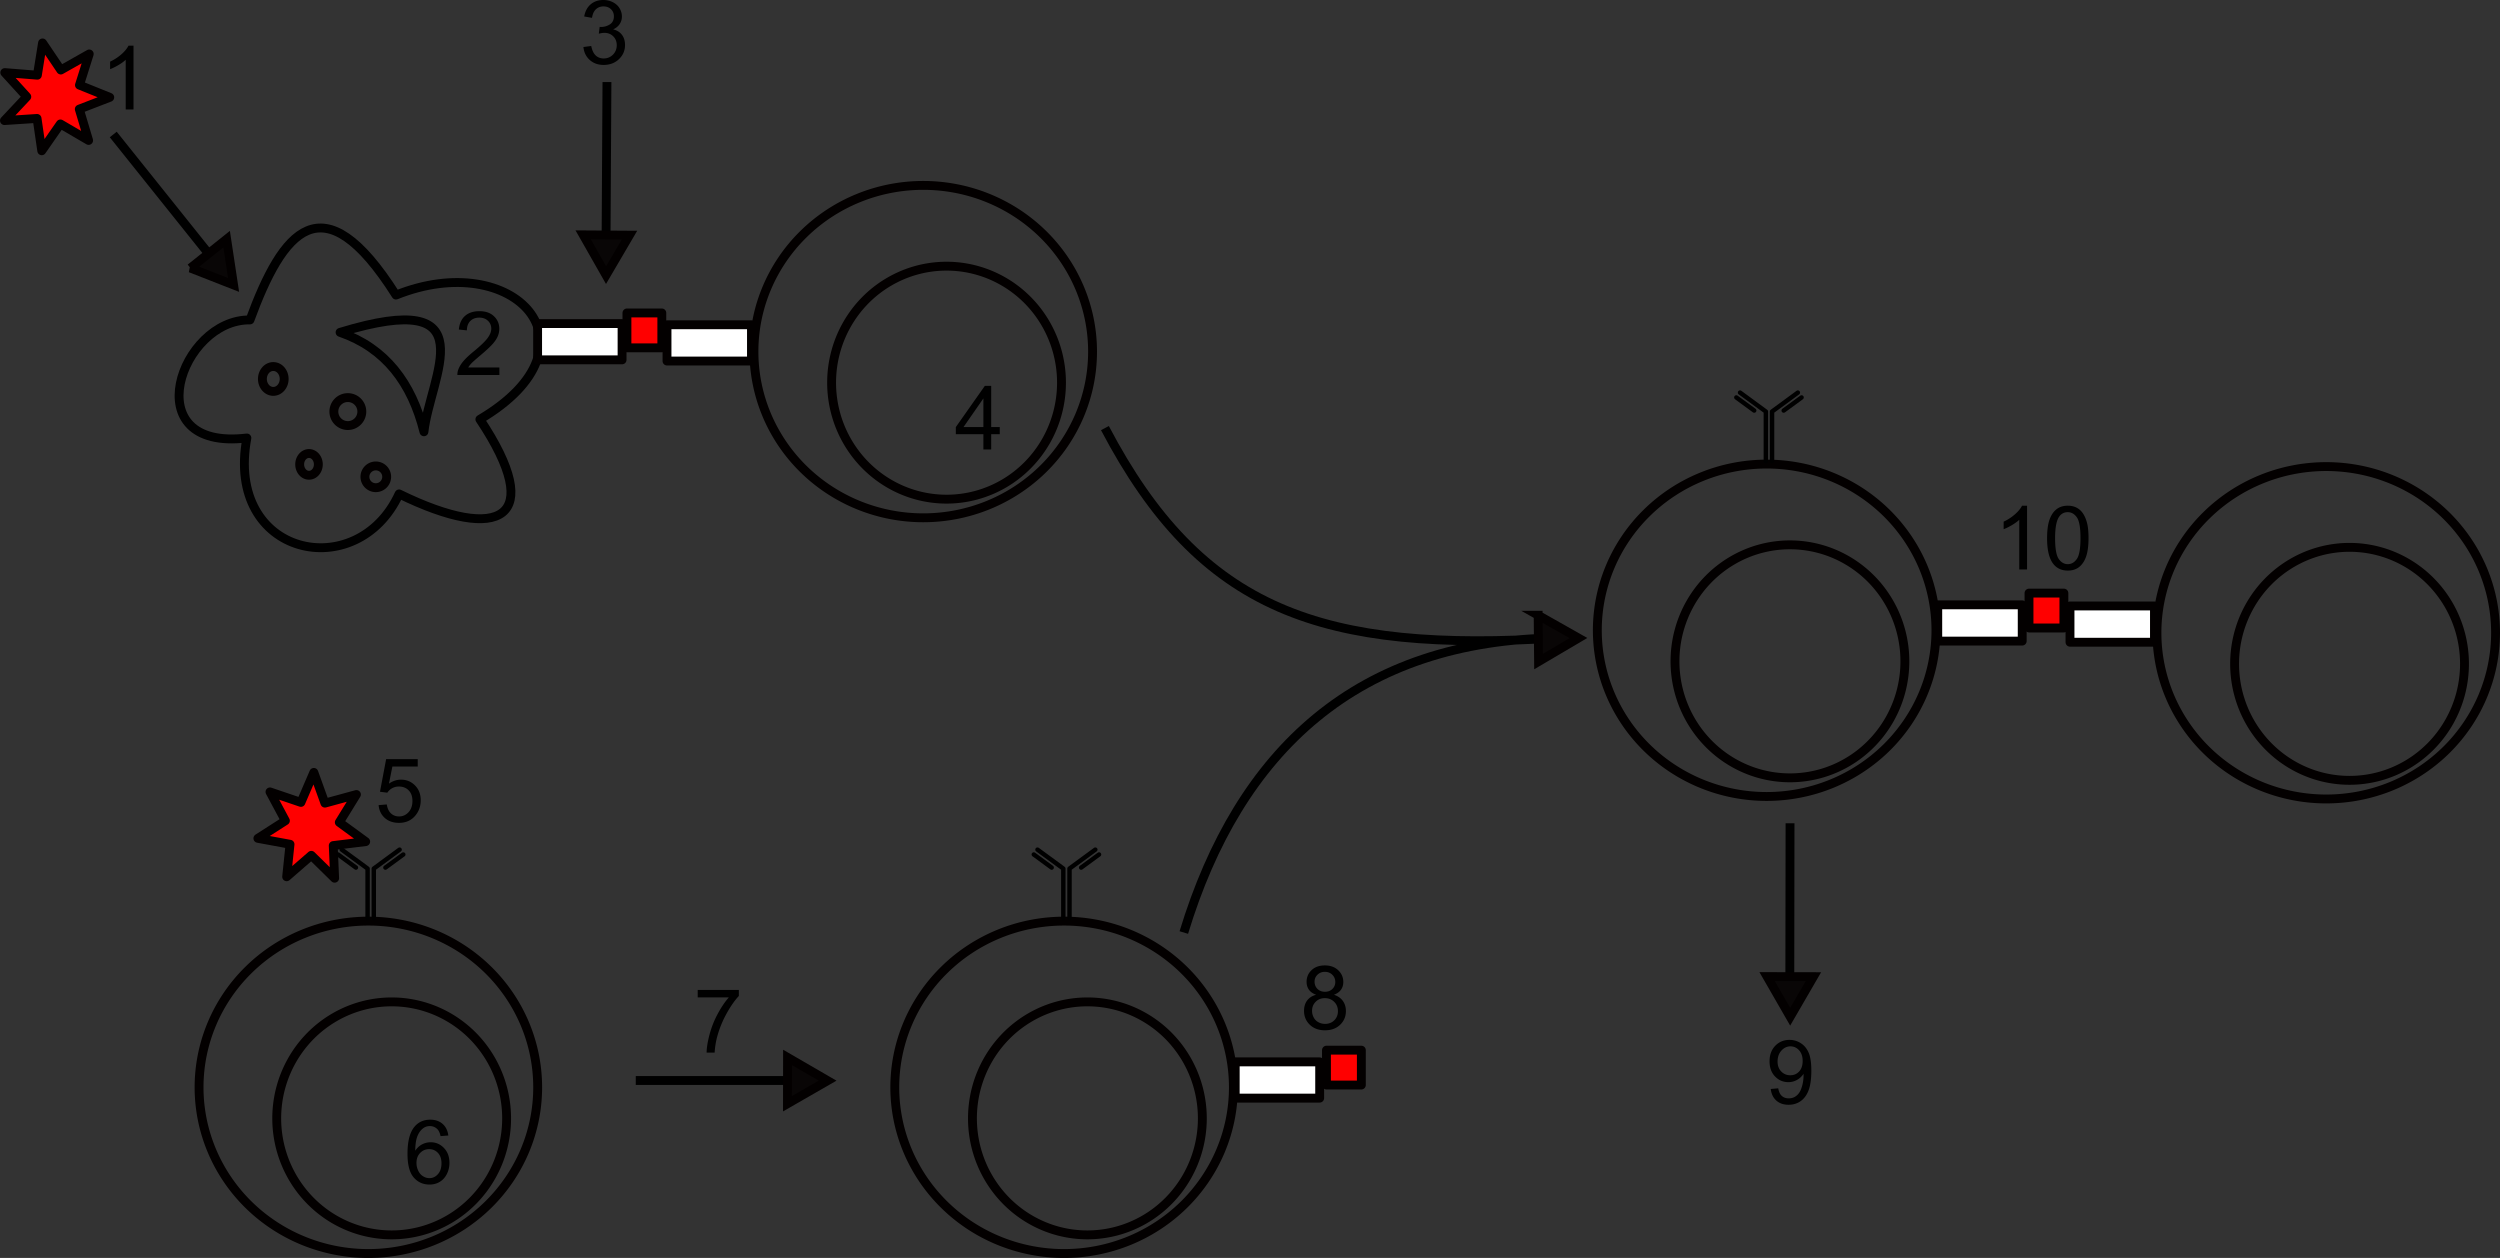<svg xmlns="http://www.w3.org/2000/svg" version="1.0" width="563.326" height="283.457"><rect width="100%" height="100%" fill="#333333" stroke="none"/><path d="m136.5 236.862-6.357-3.715-4.204 6.045-1.06-7.286-7.347.482 5.037-5.37-4.959-5.444 7.34.588 1.165-7.27 4.116 6.105 6.41-3.622-2.207 7.024 6.829 2.753-6.868 2.654 2.105 7.056z" transform="translate(-116.532 -205.218)" style="fill:red;fill-opacity:1;fill-rule:nonzero;stroke:#030000;stroke-width:2;stroke-linecap:round;stroke-linejoin:round;stroke-miterlimit:4;stroke-dasharray:none;stroke-opacity:1"/><path d="M170.8 550.112a38.15 37.45 0 1 1-76.3 0 38.15 37.45 0 1 1 76.3 0z" transform="translate(75.387 -470.886)" style="fill:none;fill-opacity:1;fill-rule:nonzero;stroke:#030000;stroke-width:2;stroke-linecap:round;stroke-linejoin:round;stroke-miterlimit:4;stroke-dasharray:none;stroke-opacity:1"/><path d="M230.3 559.912a25.9 26.25 0 1 1-51.8 0 25.9 26.25 0 1 1 51.8 0z" transform="translate(8.887 -473.686)" style="fill:none;fill-opacity:1;fill-rule:nonzero;stroke:#030000;stroke-width:2;stroke-linecap:round;stroke-linejoin:round;stroke-miterlimit:4;stroke-dasharray:none;stroke-opacity:1"/><path style="fill:#fff;fill-opacity:1;fill-rule:nonzero;stroke:#030000;stroke-width:2;stroke-linecap:round;stroke-linejoin:round;stroke-miterlimit:4;stroke-dasharray:none;stroke-opacity:1" d="M291.258 300.319h19.033v8.173h-19.033z" transform="translate(-140.963 -227.136)"/><path d="M218.4 280.262c26.587-10.724 47.192 11.292 18.9 28 14.933 22.4 4.667 28-18.2 16.8-9.396 20.475-39.303 14.2-34.3-12.6-25.33 3.034-14.911-26.833.7-26.6 7.339-20.006 16.32-31.798 32.9-5.6z" style="fill:none;fill-rule:evenodd;stroke:#000;stroke-width:2;stroke-linecap:round;stroke-linejoin:round;stroke-miterlimit:4;stroke-dasharray:none;stroke-opacity:1" transform="translate(-129.17 -213.771)"/><path d="M205.8 288.662c33.56-10.253 20.264 9.952 18.9 22.4-2.764-11.002-8.673-18.86-18.9-22.4z" style="fill:none;fill-rule:evenodd;stroke:#000;stroke-width:2;stroke-linecap:round;stroke-linejoin:round;stroke-miterlimit:4;stroke-dasharray:none;stroke-opacity:1" transform="translate(-129.17 -213.771)"/><path d="M231.7 375.812a2.1 2.45 0 1 1-4.2 0 2.1 2.45 0 1 1 4.2 0z" transform="translate(-159.97 -271.171)" style="fill:none;fill-opacity:1;fill-rule:nonzero;stroke:#030000;stroke-width:2;stroke-linecap:round;stroke-linejoin:round;stroke-miterlimit:4;stroke-dasharray:none;stroke-opacity:1"/><path d="M249.2 373.012a3.15 3.15 0 1 1-6.3 0 3.15 3.15 0 1 1 6.3 0z" transform="translate(-167.67 -280.271)" style="fill:none;fill-opacity:1;fill-rule:nonzero;stroke:#030000;stroke-width:2;stroke-linecap:round;stroke-linejoin:round;stroke-miterlimit:4;stroke-dasharray:none;stroke-opacity:1"/><path d="M247.1 390.512a2.45 2.45 0 1 1-4.9 0 2.45 2.45 0 1 1 4.9 0z" transform="translate(-159.97 -283.071)" style="fill:none;fill-opacity:1;fill-rule:nonzero;stroke:#030000;stroke-width:2;stroke-linecap:round;stroke-linejoin:round;stroke-miterlimit:4;stroke-dasharray:none;stroke-opacity:1"/><path d="M227.5 391.562a2.45 2.8 0 1 1-4.9 0 2.45 2.8 0 1 1 4.9 0z" transform="translate(-163.47 -306.171)" style="fill:none;fill-opacity:1;fill-rule:nonzero;stroke:#030000;stroke-width:2;stroke-linecap:round;stroke-linejoin:round;stroke-miterlimit:4;stroke-dasharray:none;stroke-opacity:1"/><path style="opacity:1;fill:#fff;fill-opacity:1;fill-rule:nonzero;stroke:#030000;stroke-width:2;stroke-linecap:round;stroke-linejoin:round;stroke-miterlimit:4;stroke-dasharray:none;stroke-opacity:1" d="M250.309 286.686h19.033v8.173h-19.033z" transform="translate(-129.17 -213.771)"/><path d="M261.004 230.041h-7.861v-7.861h7.861v7.861z" transform="translate(-111.875 -151.665)" style="opacity:1;fill:red;fill-opacity:1;fill-rule:nonzero;stroke:#030000;stroke-width:2;stroke-linecap:round;stroke-linejoin:round;stroke-miterlimit:4;stroke-dasharray:none;stroke-opacity:1"/><path d="m136.5 236.862-6.357-3.715-4.204 6.045-1.06-7.286-7.347.482 5.037-5.37-4.959-5.444 7.34.588 1.165-7.27 4.116 6.105 6.41-3.622-2.207 7.024 6.829 2.753-6.868 2.654 2.105 7.056z" transform="rotate(14.178 262.639 -28.266)" style="fill:red;fill-opacity:1;fill-rule:nonzero;stroke:#030000;stroke-width:2;stroke-linecap:round;stroke-linejoin:round;stroke-miterlimit:4;stroke-dasharray:none;stroke-opacity:1"/><path d="M170.8 550.112a38.15 37.45 0 1 1-76.3 0 38.15 37.45 0 1 1 76.3 0z" transform="translate(-49.645 -305.106)" style="fill:none;fill-opacity:1;fill-rule:nonzero;stroke:#030000;stroke-width:2;stroke-linecap:round;stroke-linejoin:round;stroke-miterlimit:4;stroke-dasharray:none;stroke-opacity:1"/><path d="M230.3 559.912a25.9 26.25 0 1 1-51.8 0 25.9 26.25 0 1 1 51.8 0z" transform="translate(-116.145 -307.906)" style="fill:none;fill-opacity:1;fill-rule:nonzero;stroke:#030000;stroke-width:2;stroke-linecap:round;stroke-linejoin:round;stroke-miterlimit:4;stroke-dasharray:none;stroke-opacity:1"/><path d="M177.973 439.222v-11.198l-5.816-4.27M171.322 424.85l4.028 2.95M179.37 439.222v-11.198l5.816-4.27M186.02 424.85l-4.028 2.95" style="fill:none;fill-rule:evenodd;stroke:#000;stroke-width:1;stroke-linecap:round;stroke-linejoin:round;stroke-miterlimit:4;stroke-dasharray:none;stroke-opacity:1" transform="translate(-95.145 -232.306)"/><path d="M170.8 550.112a38.15 37.45 0 1 1-76.3 0 38.15 37.45 0 1 1 76.3 0z" transform="translate(107.123 -305.106)" style="fill:none;fill-opacity:1;fill-rule:nonzero;stroke:#030000;stroke-width:2;stroke-linecap:round;stroke-linejoin:round;stroke-miterlimit:4;stroke-dasharray:none;stroke-opacity:1"/><path d="M230.3 559.912a25.9 26.25 0 1 1-51.8 0 25.9 26.25 0 1 1 51.8 0z" transform="translate(40.623 -307.906)" style="fill:none;fill-opacity:1;fill-rule:nonzero;stroke:#030000;stroke-width:2;stroke-linecap:round;stroke-linejoin:round;stroke-miterlimit:4;stroke-dasharray:none;stroke-opacity:1"/><path d="M342.823 453.076v-11.199l-5.816-4.269M336.172 438.703l4.028 2.951M344.22 453.076v-11.199l5.816-4.269M350.87 438.703l-4.028 2.951" style="fill:none;fill-rule:evenodd;stroke:#000;stroke-width:1;stroke-linecap:round;stroke-linejoin:round;stroke-miterlimit:4;stroke-dasharray:none;stroke-opacity:1" transform="translate(-103.227 -246.16)"/><path style="fill:#fff;fill-opacity:1;fill-rule:nonzero;stroke:#030000;stroke-width:2;stroke-linecap:round;stroke-linejoin:round;stroke-miterlimit:4;stroke-dasharray:none;stroke-opacity:1" d="M381.557 485.43h19.033v8.173h-19.033z" transform="translate(-103.227 -246.16)"/><path d="M261.004 230.041h-7.861v-7.861h7.861v7.861z" transform="translate(45.75 14.452)" style="opacity:1;fill:red;fill-opacity:1;fill-rule:nonzero;stroke:#030000;stroke-width:2;stroke-linecap:round;stroke-linejoin:round;stroke-miterlimit:4;stroke-dasharray:none;stroke-opacity:1"/><path d="M258.156 473.75h34.213" style="fill:none;fill-rule:evenodd;stroke:#000;stroke-width:2;stroke-linecap:butt;stroke-linejoin:miter;stroke-miterlimit:4;stroke-dasharray:none;stroke-opacity:1" transform="translate(-114.9 -230.28)"/><path d="m136.138 411.586-.149-16.308 14.197 8.025-14.048 8.283z" transform="matrix(.64 .007 -.007 .64 93.192 -15.662)" style="fill:#090606;fill-opacity:1;fill-rule:nonzero;stroke:#030000;stroke-width:3.124;stroke-linecap:butt;stroke-linejoin:miter;stroke-miterlimit:4;stroke-dasharray:none;stroke-opacity:1"/><path d="M258.156 473.75h34.213" style="fill:none;fill-rule:evenodd;stroke:#000;stroke-width:2;stroke-linecap:butt;stroke-linejoin:miter;stroke-miterlimit:4;stroke-dasharray:none;stroke-opacity:1" transform="rotate(51.33 603.263 9.953)"/><path d="m136.138 411.586-.149-16.308 14.197 8.025-14.048 8.283z" transform="scale(.64) rotate(51.916 427.391 182.028)" style="fill:#090606;fill-opacity:1;fill-rule:nonzero;stroke:#030000;stroke-width:3.124;stroke-linecap:butt;stroke-linejoin:miter;stroke-miterlimit:4;stroke-dasharray:none;stroke-opacity:1"/><path d="M170.8 550.112a38.15 37.45 0 1 1-76.3 0 38.15 37.45 0 1 1 76.3 0z" transform="translate(391.525 -407.528)" style="fill:none;fill-opacity:1;fill-rule:nonzero;stroke:#030000;stroke-width:2;stroke-linecap:round;stroke-linejoin:round;stroke-miterlimit:4;stroke-dasharray:none;stroke-opacity:1"/><path d="M230.3 559.912a25.9 26.25 0 1 1-51.8 0 25.9 26.25 0 1 1 51.8 0z" transform="translate(325.025 -410.328)" style="fill:none;fill-opacity:1;fill-rule:nonzero;stroke:#030000;stroke-width:2;stroke-linecap:round;stroke-linejoin:round;stroke-miterlimit:4;stroke-dasharray:none;stroke-opacity:1"/><path style="fill:#fff;fill-opacity:1;fill-rule:nonzero;stroke:#030000;stroke-width:2;stroke-linecap:round;stroke-linejoin:round;stroke-miterlimit:4;stroke-dasharray:none;stroke-opacity:1" d="M606.61 377.019h19.033v8.173H606.61z" transform="translate(-140.177 -240.478)"/><path d="M170.8 550.112a38.15 37.45 0 1 1-76.3 0 38.15 37.45 0 1 1 76.3 0z" transform="translate(265.427 -408.092)" style="fill:none;fill-opacity:1;fill-rule:nonzero;stroke:#030000;stroke-width:2;stroke-linecap:round;stroke-linejoin:round;stroke-miterlimit:4;stroke-dasharray:none;stroke-opacity:1"/><path d="M230.3 559.912a25.9 26.25 0 1 1-51.8 0 25.9 26.25 0 1 1 51.8 0z" transform="translate(198.927 -410.892)" style="fill:none;fill-opacity:1;fill-rule:nonzero;stroke:#030000;stroke-width:2;stroke-linecap:round;stroke-linejoin:round;stroke-miterlimit:4;stroke-dasharray:none;stroke-opacity:1"/><path d="M342.823 453.076v-11.199l-5.816-4.269M336.172 438.703l4.028 2.951M344.22 453.076v-11.199l5.816-4.269M350.87 438.703l-4.028 2.951" style="fill:none;fill-rule:evenodd;stroke:#000;stroke-width:1;stroke-linecap:round;stroke-linejoin:round;stroke-miterlimit:4;stroke-dasharray:none;stroke-opacity:1" transform="translate(55.077 -349.146)"/><path style="fill:#fff;fill-opacity:1;fill-rule:nonzero;stroke:#030000;stroke-width:2;stroke-linecap:round;stroke-linejoin:round;stroke-miterlimit:4;stroke-dasharray:none;stroke-opacity:1" d="M381.557 485.43h19.033v8.173h-19.033z" transform="translate(55.077 -349.146)"/><path d="M261.004 230.041h-7.861v-7.861h7.861v7.861z" transform="translate(204.053 -88.534)" style="opacity:1;fill:red;fill-opacity:1;fill-rule:nonzero;stroke:#030000;stroke-width:2;stroke-linecap:round;stroke-linejoin:round;stroke-miterlimit:4;stroke-dasharray:none;stroke-opacity:1"/><path d="M258.156 473.75h34.213" style="fill:none;fill-rule:evenodd;stroke:#000;stroke-width:2;stroke-linecap:butt;stroke-linejoin:miter;stroke-miterlimit:4;stroke-dasharray:none;stroke-opacity:1" transform="rotate(90.08 474.672 402.125)"/><path d="m136.138 411.586-.149-16.308 14.197 8.025-14.048 8.283z" transform="matrix(-.007 .64 -.64 -.007 662.55 135.807)" style="fill:#090606;fill-opacity:1;fill-rule:nonzero;stroke:#030000;stroke-width:3.124;stroke-linecap:butt;stroke-linejoin:miter;stroke-miterlimit:4;stroke-dasharray:none;stroke-opacity:1"/><path d="m239.993 248.774-.195 34.212" style="fill:none;fill-rule:evenodd;stroke:#000;stroke-width:2;stroke-linecap:butt;stroke-linejoin:miter;stroke-miterlimit:4;stroke-dasharray:none;stroke-opacity:1" transform="translate(-103.227 -230.28)"/><path d="m136.138 411.586-.149-16.308 14.197 8.025-14.048 8.283z" transform="matrix(-.01 .64 -.64 -.01 396.18 -30.093)" style="fill:#090606;fill-opacity:1;fill-rule:nonzero;stroke:#030000;stroke-width:3.124;stroke-linecap:butt;stroke-linejoin:miter;stroke-miterlimit:4;stroke-dasharray:none;stroke-opacity:1"/><path d="M369.978 440.406c12.457-41.026 39.117-66.015 84.556-66.38-53.474 3.389-80.68-6.037-102.335-47.287" style="fill:none;fill-rule:evenodd;stroke:#000;stroke-width:2;stroke-linecap:butt;stroke-linejoin:miter;stroke-miterlimit:4;stroke-dasharray:none;stroke-opacity:1" transform="translate(-103.227 -230.28)"/><path d="m136.138 411.586-.149-16.308 14.197 8.025-14.048 8.283z" transform="matrix(-.32 .554 -.554 -.32 618.174 194.924)" style="fill:#090606;fill-opacity:1;fill-rule:nonzero;stroke:#030000;stroke-width:3.124;stroke-linecap:butt;stroke-linejoin:miter;stroke-miterlimit:4;stroke-dasharray:none;stroke-opacity:1"/><path d="M30.084 24.67h-1.758V13.467c-.423.404-.978.807-1.665 1.21-.686.404-1.303.707-1.85.909v-1.7a10.615 10.615 0 0 0 2.578-1.679c.736-.657 1.256-1.295 1.562-1.914h1.133V24.67zM112.526 82.802v1.69h-9.463a3.11 3.11 0 0 1 .205-1.222c.24-.644.626-1.279 1.157-1.904.53-.625 1.297-1.348 2.3-2.168 1.556-1.276 2.607-2.287 3.154-3.032.547-.746.82-1.45.82-2.114a2.35 2.35 0 0 0-.747-1.763c-.498-.479-1.147-.718-1.948-.718-.846 0-1.523.254-2.031.762-.508.508-.765 1.21-.772 2.11l-1.806-.186c.123-1.348.589-2.375 1.396-3.081.807-.707 1.891-1.06 3.252-1.06 1.374 0 2.461.38 3.262 1.143.8.761 1.201 1.705 1.201 2.832 0 .573-.117 1.136-.352 1.69-.234.553-.623 1.135-1.167 1.747-.543.612-1.447 1.452-2.71 2.52-1.054.885-1.731 1.486-2.03 1.801a5.78 5.78 0 0 0-.743.953h7.022zM131.463 10.596l1.758-.235c.202.996.545 1.714 1.03 2.154.485.44 1.076.659 1.773.659.827 0 1.525-.287 2.095-.86.57-.572.854-1.282.854-2.128 0-.808-.264-1.473-.791-1.998-.527-.524-1.198-.786-2.012-.786-.332 0-.745.065-1.24.196l.195-1.543c.118.013.212.02.284.02a3.62 3.62 0 0 0 2.021-.587c.599-.39.899-.993.899-1.806 0-.645-.219-1.179-.655-1.602-.436-.423-1-.635-1.69-.635-.683 0-1.252.215-1.708.645-.456.43-.749 1.074-.88 1.933l-1.757-.312c.215-1.178.703-2.092 1.465-2.74.762-.647 1.709-.971 2.842-.971.781 0 1.5.168 2.158.503.657.335 1.16.793 1.509 1.372.348.58.522 1.195.522 1.846 0 .618-.166 1.181-.498 1.69-.332.507-.823.91-1.474 1.21.846.195 1.503.6 1.972 1.216.469.615.703 1.385.703 2.31 0 1.25-.455 2.309-1.367 3.178-.911.87-2.064 1.304-3.457 1.304-1.256 0-2.3-.374-3.13-1.123-.83-.749-1.304-1.719-1.42-2.91zM221.587 101.27v-3.427h-6.21v-1.611l6.532-9.278h1.436v9.278h1.934v1.611h-1.934v3.428h-1.758zm0-5.038v-6.455l-4.482 6.455h4.482zM101.022 255.862l-1.748.137c-.156-.69-.378-1.191-.664-1.504a2.326 2.326 0 0 0-1.758-.752c-.56 0-1.051.156-1.475.469-.553.404-.99.993-1.308 1.768-.32.774-.485 1.878-.498 3.31.423-.644.94-1.123 1.552-1.435a4.176 4.176 0 0 1 1.924-.47c1.172 0 2.17.432 2.993 1.295.824.862 1.236 1.977 1.236 3.344 0 .899-.194 1.734-.581 2.505-.388.772-.92 1.363-1.597 1.773-.677.41-1.445.615-2.305.615-1.464 0-2.66-.539-3.584-1.616-.924-1.078-1.386-2.853-1.386-5.327 0-2.767.51-4.779 1.533-6.036.892-1.093 2.093-1.64 3.603-1.64 1.127 0 2.05.316 2.769.947.72.632 1.15 1.504 1.294 2.617zm-7.178 6.172c0 .606.129 1.185.386 1.738.257.554.617.975 1.079 1.265.462.29.947.435 1.455.435.742 0 1.38-.3 1.914-.899s.8-1.412.801-2.441c0-.99-.264-1.77-.791-2.339-.527-.57-1.191-.854-1.992-.855-.795 0-1.468.285-2.022.855-.553.57-.83 1.317-.83 2.241zM85.309 181.42l1.845-.156c.137.899.455 1.574.953 2.027.498.452 1.098.678 1.801.678.847 0 1.563-.319 2.149-.957.586-.638.879-1.484.879-2.539 0-1.002-.282-1.793-.845-2.373-.563-.58-1.3-.869-2.212-.869a3.065 3.065 0 0 0-2.607 1.387l-1.65-.215 1.386-7.354h7.12v1.68h-5.714l-.771 3.848c.86-.6 1.76-.899 2.705-.899 1.25 0 2.304.433 3.164 1.3.86.865 1.289 1.978 1.289 3.339 0 1.296-.378 2.415-1.133 3.36-.918 1.158-2.171 1.738-3.76 1.738-1.302 0-2.365-.365-3.188-1.094-.824-.73-1.294-1.696-1.411-2.9zM296.564 224.15c-.73-.266-1.27-.647-1.621-1.142-.352-.495-.527-1.087-.527-1.777 0-1.042.374-1.917 1.123-2.627.748-.71 1.744-1.065 2.988-1.065 1.25 0 2.256.363 3.018 1.09.761.725 1.142 1.609 1.142 2.65 0 .665-.174 1.243-.522 1.734-.349.492-.878.87-1.587 1.138.879.286 1.548.748 2.007 1.386.459.639.688 1.4.688 2.286 0 1.224-.433 2.252-1.299 3.086-.866.833-2.005 1.25-3.418 1.25-1.413 0-2.552-.419-3.418-1.255-.866-.837-1.299-1.88-1.299-3.13 0-.931.236-1.71.708-2.339.472-.628 1.145-1.056 2.017-1.284zm-.352-2.978c0 .677.219 1.23.655 1.66.436.43 1.002.645 1.699.645.677 0 1.232-.213 1.665-.64.433-.426.65-.949.65-1.567 0-.645-.224-1.187-.67-1.626-.445-.44-1-.66-1.665-.66-.67 0-1.227.216-1.67.645-.442.43-.663.944-.663 1.543zm-.566 6.612c0 .5.119.986.357 1.455.237.468.59.831 1.06 1.089.468.257.972.385 1.513.385.84 0 1.533-.27 2.08-.81.547-.54.82-1.227.82-2.06 0-.847-.281-1.547-.845-2.1-.563-.554-1.267-.83-2.114-.83-.827 0-1.512.273-2.055.82-.544.547-.816 1.23-.816 2.05zM398.997 245.384l1.69-.156c.143.794.416 1.37.82 1.728.404.358.921.537 1.553.537.54 0 1.014-.123 1.42-.37.407-.248.741-.579 1.001-.992.26-.414.479-.972.655-1.675a8.826 8.826 0 0 0 .254-2.5 4.026 4.026 0 0 1-1.44 1.362 3.915 3.915 0 0 1-1.978.523c-1.185 0-2.188-.43-3.008-1.29-.82-.859-1.23-1.991-1.23-3.398 0-1.451.427-2.62 1.284-3.506.856-.885 1.928-1.328 3.217-1.328.931 0 1.783.251 2.554.752.772.502 1.358 1.216 1.758 2.144.4.928.6 2.27.6 4.028 0 1.83-.198 3.286-.595 4.37-.397 1.084-.988 1.91-1.773 2.476-.784.566-1.704.85-2.758.85-1.12 0-2.035-.311-2.745-.933-.71-.622-1.136-1.496-1.279-2.622zm7.197-6.319c0-1.009-.268-1.81-.805-2.402-.537-.592-1.184-.889-1.939-.889-.781 0-1.461.32-2.04.957-.58.639-.87 1.465-.87 2.48 0 .912.275 1.653.825 2.223.55.57 1.23.854 2.036.854.814 0 1.483-.285 2.007-.854.524-.57.786-1.36.786-2.369zM157.216 224.745v-1.69h9.268v1.367c-.911.97-1.815 2.26-2.71 3.867a23.552 23.552 0 0 0-2.075 4.961c-.352 1.198-.576 2.51-.674 3.936h-1.807c.02-1.126.241-2.487.664-4.082a21.434 21.434 0 0 1 1.822-4.614c.79-1.481 1.632-2.73 2.524-3.745h-7.012zM456.759 128.325H455v-11.202c-.423.404-.978.808-1.665 1.211-.687.404-1.304.707-1.85.909v-1.7a10.615 10.615 0 0 0 2.578-1.68c.735-.657 1.256-1.295 1.562-1.913h1.133v14.375zm4.512-7.061c0-1.693.174-3.055.522-4.087.348-1.032.866-1.828 1.553-2.388.687-.56 1.55-.84 2.593-.84.768 0 1.442.155 2.021.464.58.31 1.058.756 1.436 1.338.377.583.673 1.293.888 2.13.215.836.323 1.964.323 3.383 0 1.68-.173 3.036-.518 4.067-.345 1.032-.861 1.83-1.548 2.393-.687.563-1.554.845-2.602.845-1.38 0-2.465-.495-3.252-1.485-.944-1.191-1.416-3.131-1.416-5.82zm1.806 0c0 2.35.275 3.914.825 4.692.55.778 1.23 1.167 2.037 1.167.807 0 1.486-.39 2.036-1.171.55-.782.825-2.344.825-4.688 0-2.357-.275-3.922-.825-4.697-.55-.775-1.236-1.162-2.056-1.162-.807 0-1.452.341-1.934 1.025-.605.872-.908 2.484-.908 4.834z"/></svg>